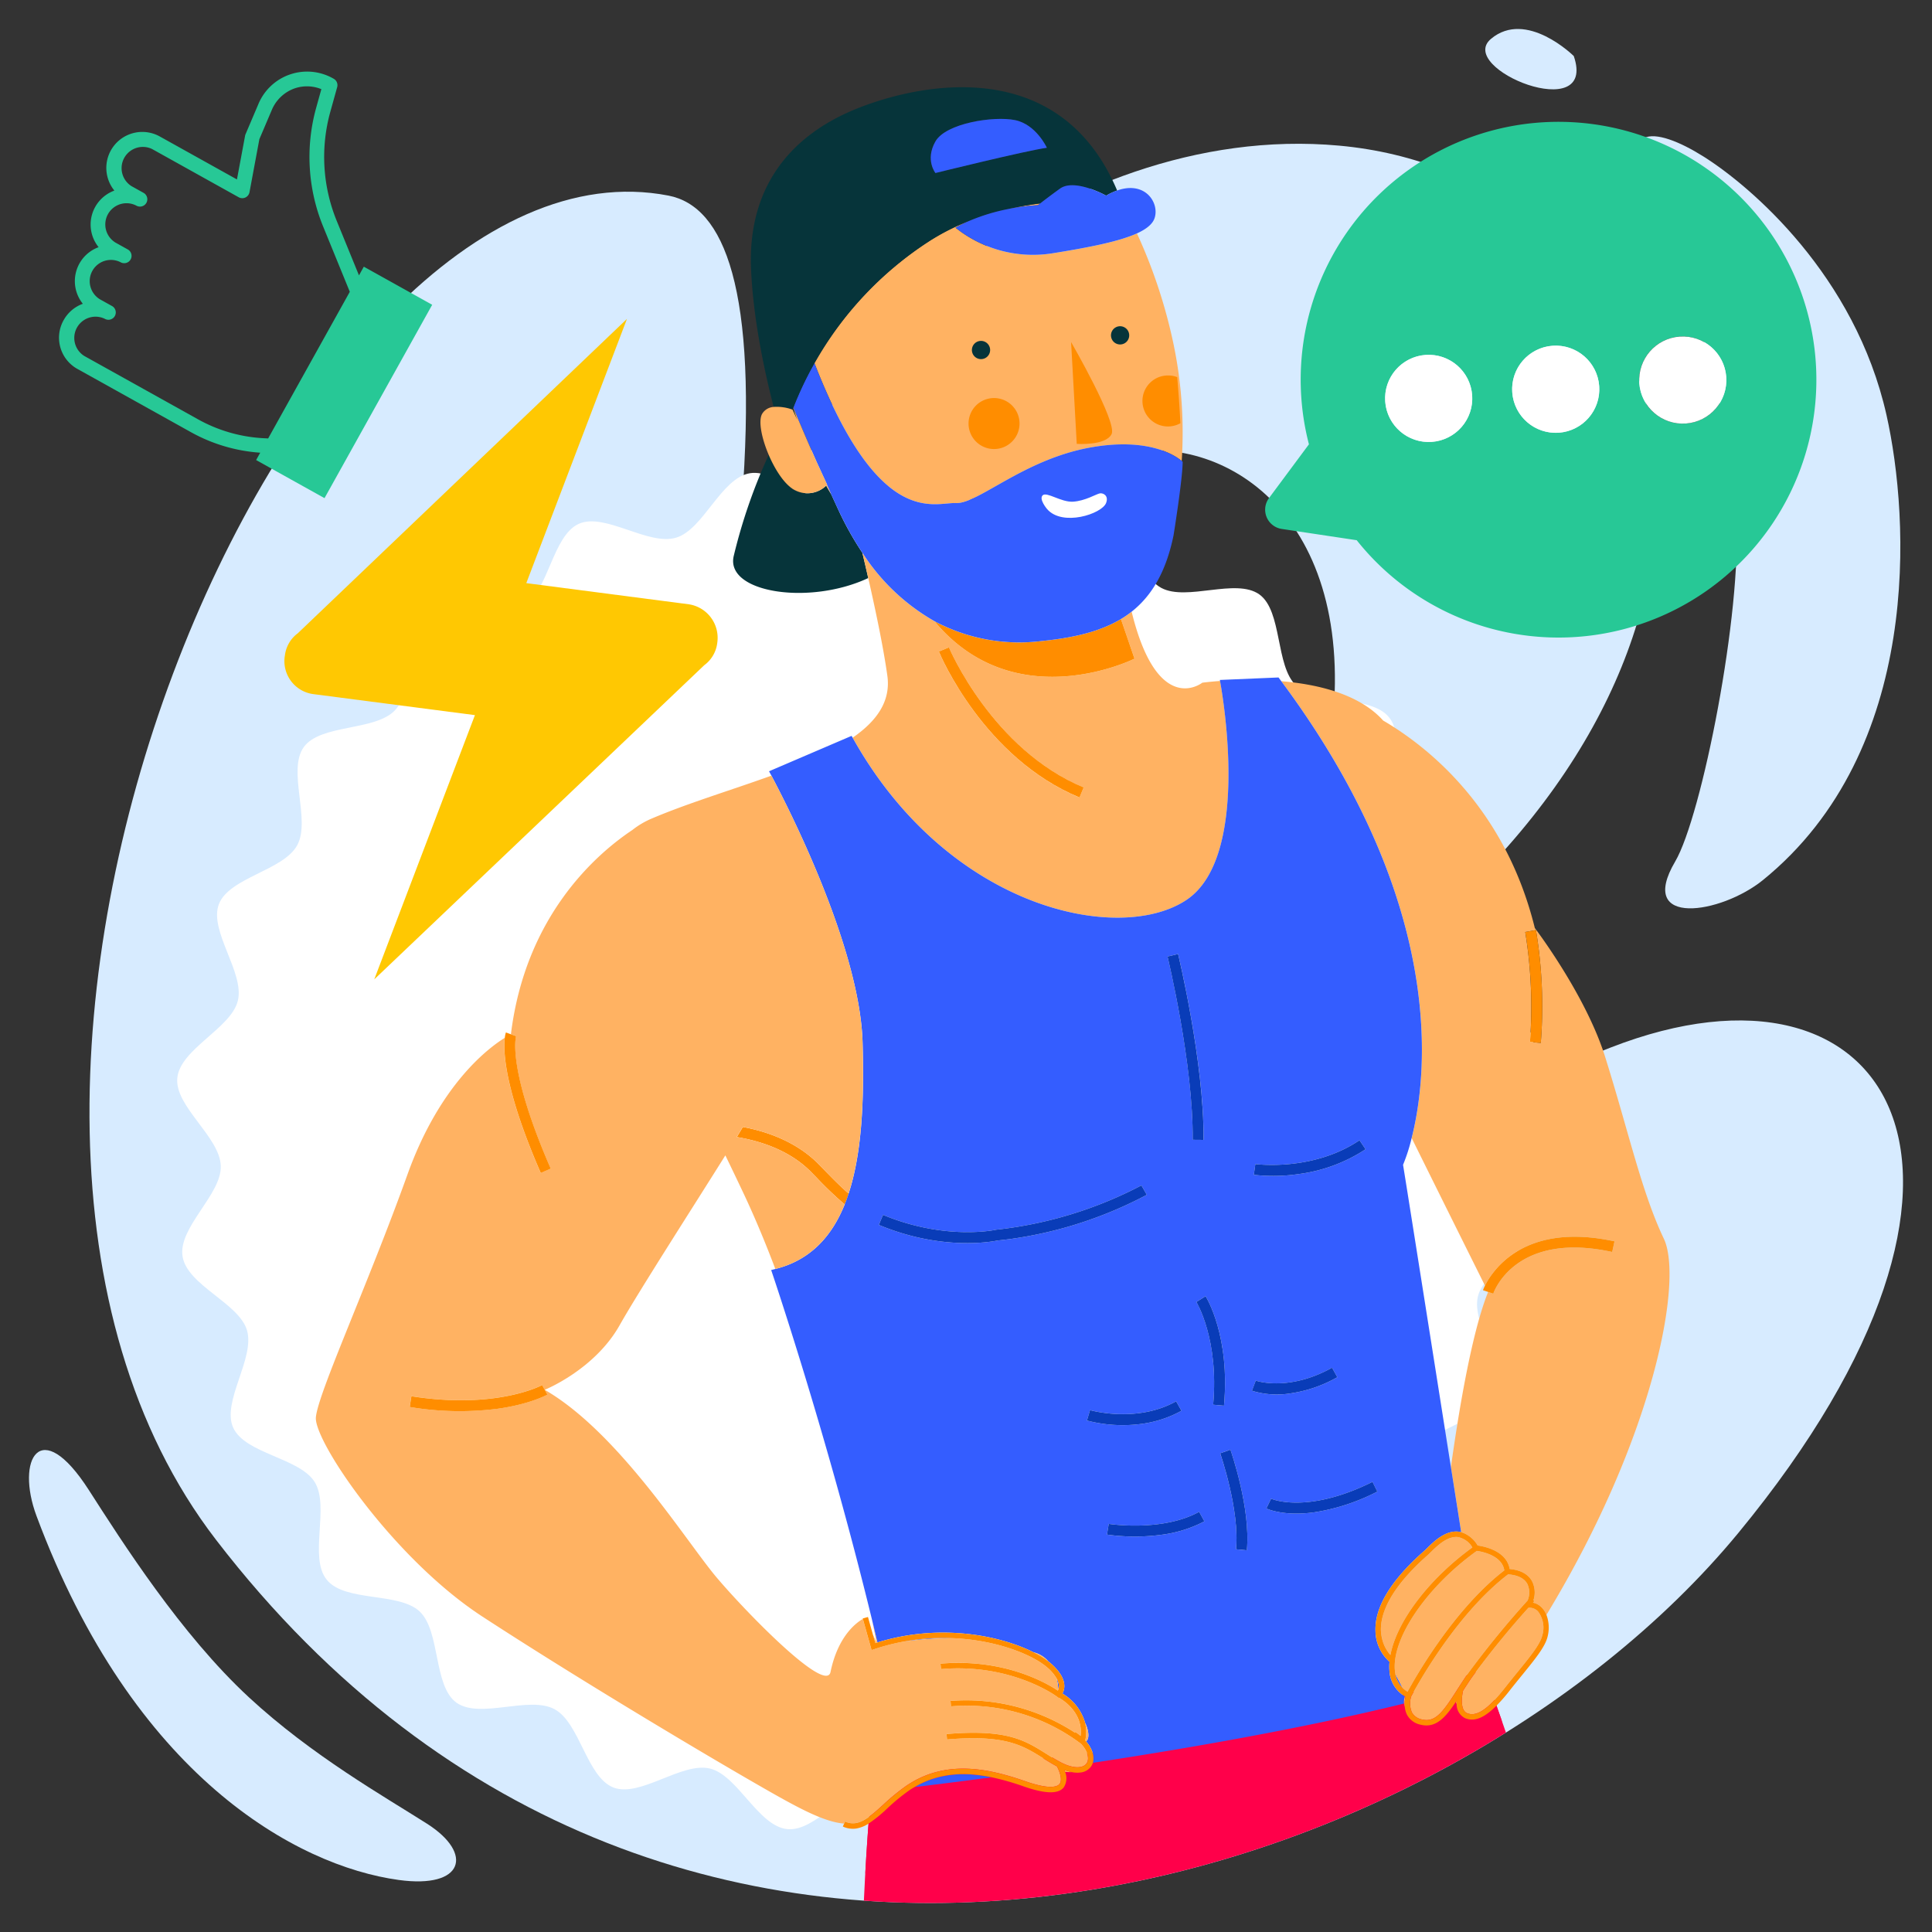 <?xml version="1.0" encoding="UTF-8"?>
<svg xmlns="http://www.w3.org/2000/svg" xmlns:xlink="http://www.w3.org/1999/xlink" id="Calque_1" data-name="Calque 1" viewBox="0 0 400 400">
  <rect x="0" y="0" width="400" height="400" fill="#333333" stroke="none"/>
  <defs>
    <style>.cls-1{fill:none;}.cls-2{fill:#d7ebff;}.cls-3{fill:#fff;}.cls-4{clip-path:url(#clip-path);}.cls-5{clip-path:url(#clip-path-2);}.cls-6{fill:#b7cbd3;}.cls-7{clip-path:url(#clip-path-3);}.cls-8{fill:#27c896;}.cls-9{fill:#ffc802;}.cls-10{fill:#ff004a;}.cls-11{fill:#06343a;}.cls-12{fill:#ffb262;}.cls-13{fill:#ff8d00;}.cls-14{fill:#345dff;}.cls-15{fill:#093cb8;}</style>
    <clipPath id="clip-path">
      <path class="cls-1" d="M245.039-123.7l-120.4-.261c-11.657-.026-21.09-8.939-21.069-19.908l.823-298.041c.021-10.97,9.487-19.842,21.144-19.817l120.4.261c11.657.025,21.09,8.939,21.069,19.908l-.823,298.041c-.02,10.97-9.487,19.842-21.144,19.817"></path>
    </clipPath>
    <clipPath id="clip-path-2">
      <path class="cls-1" d="M119.647-17.245A9.245,9.245,0,0,0,110.4-8a9.245,9.245,0,0,0,9.245,9.245h53.159A9.245,9.245,0,0,0,182.051-8a9.245,9.245,0,0,0-9.245-9.245Z"></path>
    </clipPath>
    <clipPath id="clip-path-3">
      <path class="cls-1" d="M195.919-17.245A9.245,9.245,0,0,0,186.674-8a9.245,9.245,0,0,0,9.245,9.245h53.159A9.245,9.245,0,0,0,258.323-8a9.245,9.245,0,0,0-9.245-9.245Z"></path>
    </clipPath>
  </defs>
  <title>eclaireurs-coach</title>
  <path class="cls-2" d="M138.416,40.5c11.532,2.242,18.575,19.287,15.17,63.822-2.7,35.3-4.954,100.292,32.745,125.764,52.448,35.439,93.523,7.688,147.125-13.2,58.047-22.618,88.154,25.589,26.469,100.467S140.274,443.069,44.708,318.778C-25.984,226.838,60.475,25.344,138.416,40.5"></path>
  <path class="cls-2" d="M390.575,85.91c4.811,21.409,7.532,69.411-25.571,96.294-8.663,7.035-26.24,9.856-18.177-3.834,5.485-9.311,13.915-51.7,12.634-71.42s-8.616-47.675-16.286-62.442c-10.459-20.138-.269-18.256,9.509-12.107s31.39,24.578,37.891,53.509"></path>
  <path class="cls-2" d="M325.833,11.605s-9.814-9.722-17.142-3.559,22.11,18.035,17.142,3.559"></path>
  <path class="cls-2" d="M275.408,153.765c6.5-45.763-20.9-64.173-42.723-59.965-47.574,9.172-63.736,35.131-65.942,8.942s51.965-77.954,110.522-72.589c63.156,5.786,92.414,79.95,34.828,145.178-22.755,25.774-42.863,21.909-36.686-21.567"></path>
  <path class="cls-2" d="M7.553,313.847c20.034,53.784,53.738,72.456,75.011,75.381,13.445,1.849,15.555-5.455,5.869-11.631-8.818-5.622-23.839-14.1-36.876-26.166C37.469,338.4,25.278,319.221,18.4,308.507,8.279,292.756,3.23,302.24,7.553,313.847"></path>
  <path class="cls-3" d="M317.439,215.459c.956,5.986-8.107,12.828-7.915,18.707.165,6.056,9.6,12.353,9,18.244-.592,6.005-11.155,10.274-12.536,16-1.417,5.85,6.031,14.414,3.936,19.971-2.153,5.566-13.408,6.961-16.237,12.233s2.123,15.44-1.347,20.3c-3.481,4.8-14.741,3.272-18.871,7.6-4.071,4.321-1.894,15.451-6.568,19.237-4.617,3.779-15.076-.633-20.2,2.48-5.069,3.106-5.845,14.417-11.3,16.9-5.409,2.412-14.33-4.6-20.137-2.866-5.645,1.647-9.325,12.39-15.311,13.346s-12.829-8.107-18.708-7.913c-6.055.163-12.352,9.6-18.245,9-6-.59-10.271-11.154-16-12.536-5.85-1.418-14.415,6.033-19.97,3.935-5.566-2.152-6.962-13.405-12.235-16.235s-15.438,2.12-20.3-1.349c-4.8-3.479-3.271-14.74-7.6-18.868-4.324-4.072-15.452-1.894-19.237-6.568-3.781-4.619.632-15.076-2.482-20.2-3.1-5.069-14.415-5.846-16.9-11.3-2.41-5.409,4.542-14.324,2.867-20.138-1.648-5.647-12.391-9.326-13.347-15.312s8.107-12.828,7.915-18.707c-.162-6.056-9.6-12.352-9-18.244.592-6.005,11.155-10.274,12.536-16,1.419-5.849-6.032-14.415-3.933-19.971,2.151-5.565,13.4-6.96,16.235-12.233s-2.123-15.44,1.349-20.3c3.478-4.8,14.739-3.271,18.866-7.6,4.075-4.322,1.895-15.45,6.57-19.238,4.617-3.779,15.076.634,20.2-2.48,5.069-3.1,5.845-14.417,11.3-16.9,5.411-2.413,14.335,4.6,20.139,2.866,5.647-1.647,9.325-12.39,15.313-13.346s12.829,8.107,18.706,7.914c6.057-.164,12.352-9.6,18.243-9,6.007.591,10.276,11.155,16,12.535,5.85,1.418,14.415-6.032,19.97-3.935,5.566,2.153,6.962,13.405,12.233,16.235s15.44-2.121,20.3,1.349c4.8,3.48,3.271,14.741,7.6,18.869,4.322,4.073,15.452,1.894,19.24,6.568,3.777,4.618-.634,15.078,2.48,20.2,3.1,5.069,14.417,5.845,16.9,11.3,2.41,5.41-4.6,14.332-2.867,20.138C305.74,205.794,316.483,209.473,317.439,215.459Z"></path>
  <g class="cls-4">
    <rect class="cls-3" x="101.157" y="-110.158" width="166.412" height="120.649"></rect>
    <g class="cls-5">
      <path class="cls-3" d="M119.647-17.245h53.159A9.245,9.245,0,0,1,182.051-8a9.245,9.245,0,0,1-9.245,9.245H119.647A9.245,9.245,0,0,1,110.4-8a9.245,9.245,0,0,1,9.245-9.245"></path>
    </g>
    <path class="cls-6" d="M172.806,1.246H119.647A9.257,9.257,0,0,1,110.4-8a9.256,9.256,0,0,1,9.245-9.245h53.159A9.255,9.255,0,0,1,182.051-8,9.256,9.256,0,0,1,172.806,1.246ZM119.647-16.782A8.793,8.793,0,0,0,110.864-8,8.794,8.794,0,0,0,119.647.783h53.159A8.793,8.793,0,0,0,181.589-8a8.792,8.792,0,0,0-8.783-8.782Z"></path>
    <g class="cls-7">
      <path class="cls-3" d="M195.919-17.245h53.159A9.245,9.245,0,0,1,258.323-8a9.245,9.245,0,0,1-9.245,9.245H195.919A9.245,9.245,0,0,1,186.674-8a9.245,9.245,0,0,1,9.245-9.245"></path>
    </g>
  </g>
  <path class="cls-8" d="M75.323,55.213l-1,1.8-4.631-11.34a34.991,34.991,0,0,1-1.31-22.5l1.428-5.133a1.518,1.518,0,0,0-.724-1.734,10.936,10.936,0,0,0-15.64,5.358l-2.6,6.107a1.546,1.546,0,0,0-.1.316l-1.688,9.064-16.071-8.95A7.449,7.449,0,0,0,23.68,39.459a7.482,7.482,0,0,0-3.265,11.717,7.483,7.483,0,0,0-3.266,11.718,7.464,7.464,0,0,0-3.974,3.393,7.388,7.388,0,0,0,2.784,10.057L39.577,89.5a34.29,34.29,0,0,0,14.3,4.227l-.848,1.523,14.158,7.885L89.481,63.1ZM54.6,90.729a31.218,31.218,0,0,1-13.546-3.884L17.436,73.691a4.4,4.4,0,0,1,4.276-7.677,1.519,1.519,0,1,0,1.478-2.655L20.7,61.973A4.395,4.395,0,0,1,24.978,54.3a1.519,1.519,0,0,0,1.478-2.655l-2.489-1.386a4.395,4.395,0,0,1,4.276-7.677,1.519,1.519,0,1,0,1.478-2.655l-2.489-1.386a4.4,4.4,0,0,1,4.276-7.677l17.916,9.978a1.518,1.518,0,0,0,2.232-1.049L53.7,28.814l2.535-5.955a8.034,8.034,0,0,1,4.786-4.567,7.9,7.9,0,0,1,5.513.166l-1.086,3.905a38.04,38.04,0,0,0,1.425,24.462l5.55,13.59L55.517,90.775Z"></path>
  <path class="cls-8" d="M352.213,34.142l0,0A53.378,53.378,0,0,0,271,91.989l-8.268,11.134a4.03,4.03,0,0,0,2.648,6.39l15.513,2.332a53.385,53.385,0,1,0,71.317-77.7ZM296.444,91.485a9.022,9.022,0,1,1,8.349-9.648A9.022,9.022,0,0,1,296.444,91.485Zm26.3-1.9a9.022,9.022,0,1,1,8.349-9.648A9.022,9.022,0,0,1,322.747,89.587Zm26.3-1.9a9.022,9.022,0,1,1,8.349-9.648A9.022,9.022,0,0,1,349.05,87.689Z"></path>
  <circle class="cls-3" cx="348.401" cy="78.69" r="9.022" transform="translate(-4.76 25.281) rotate(-4.128)"></circle>
  <circle class="cls-3" cx="322.098" cy="80.588" r="9.022" transform="translate(-4.965 23.393) rotate(-4.128)"></circle>
  <circle class="cls-3" cx="295.794" cy="82.486" r="9.022" transform="translate(-5.17 21.505) rotate(-4.128)"></circle>
  <path class="cls-9" d="M58.98,135.757a6.7,6.7,0,0,1,2.685-4.653l68.144-65.081-20.843,54.709,33.715,4.39a7.023,7.023,0,0,1,5.826,7.936,6.7,6.7,0,0,1-2.685,4.653L77.485,202.767,98.328,148.06,64.8,143.7a6.89,6.89,0,0,1-5.849-7.806q.01-.065.022-.13"></path>
  <path class="cls-10" d="M178.858,393.511c47.79,3.41,95.432-11.361,132.93-34.8-2.832-8.172-4.6-13.169-4.6-13.169C262.244,362.388,180.7,367.28,180.7,367.28,180.375,370.65,179.451,380.432,178.858,393.511Z"></path>
  <path class="cls-1" d="M307.034,267.124a9.225,9.225,0,0,1,.416-.945c-1.98-3.971-8.273-16.6-15.176-30.555a37.425,37.425,0,0,1-1.782,5.543c.065.232,5.284,33.269,9.906,62.556,1.754-12.553,4.423-28.135,7.7-36.24Z"></path>
  <path class="cls-1" d="M159.659,262.946c.3-.063.584-.143.874-.216-2.05-5.418-4.22-10.629-6.51-15.5q-1.937-4.117-3.835-8.013c-6.385,10.206-18.01,28.278-21.894,35.171-5.2,9.231-15.5,13.361-15.507,13.363h0c15.363,8.867,29.361,31.506,35.628,38.9s22.6,24.088,23.542,19.524c1.532-7.413,5.315-10.194,6.69-10.98l-.03-.108,1.083-.3,1,3.562.795,1.762h0q-.465-2.344-.98-4.853C171,296.2,159.659,262.946,159.659,262.946Z"></path>
  <path class="cls-1" d="M164.374,84.88c-.047-.145-.094-.292-.141-.439-.047.12-.1.246-.142.364Z"></path>
  <path class="cls-11" d="M173.46,105.317c-.477-1.033-.931-2.025-1.378-3q-.523-.874-1.028-1.772a5.565,5.565,0,0,1-7.068.58c-1.814-1.246-3.585-4.036-4.828-6.95a113.373,113.373,0,0,0-7.247,20.929c-1.8,7.6,15.624,10.312,27.849,4.576-.4-1.759-.808-3.51-1.215-5.229A66.347,66.347,0,0,1,173.46,105.317Z"></path>
  <path class="cls-12" d="M245.688,186.3c13.34-8.962,7.433-42.513,6.913-45.313-2.278.165-3.68.36-3.68.36s-9.234,7.32-14.627-14.7a21.223,21.223,0,0,1-2.217,1.525l2.808,8.2s-24.67,12.355-41.408-7.749a43.086,43.086,0,0,1-14.931-14.175c.407,1.719.815,3.47,1.215,5.229,1.658,7.29,3.181,14.681,3.954,20.217.741,5.3-2.2,9.4-7.182,12.837C196.412,188.324,231.813,195.621,245.688,186.3Zm-49.234-52.266c.088.211,9.027,21.17,27.9,29l-.861,2.078c-19.752-8.187-28.746-29.312-29.12-30.208Z"></path>
  <path class="cls-12" d="M181.495,340.1l.174-.052q-.571-2.413-1.153-4.8Q181.03,337.757,181.495,340.1Z"></path>
  <path class="cls-12" d="M292.274,235.624c6.9,13.956,13.2,26.585,15.176,30.555,1.587-3.2,8.161-13.229,26.816-9.171l-.478,2.2c-19.92-4.336-24.439,8.105-24.621,8.637l-1.066-.36c-3.279,8.1-5.947,23.687-7.7,36.24l2.13,13.5a6.044,6.044,0,0,1,3.4,2.764c1.229.164,5.994,1.045,6.631,4.861,2.832.258,4.09,1.516,4.65,2.557a5.186,5.186,0,0,1,.268,3.927l.185.168-.283.315a3.555,3.555,0,0,1,1.987,1.2,4.845,4.845,0,0,1,.8,1.335c22.431-36.959,28.351-69.419,24.308-77.9-4.6-9.65-7.266-22.072-12.15-37.641-4.043-12.888-14.56-26.675-14.56-26.675-6.151-24.987-22.3-37.629-31.4-42.955-4.871-5.438-13.4-7.5-21.09-8.147C299.594,187.151,295.6,222.505,292.274,235.624ZM318,192.565a96.445,96.445,0,0,1,1,23.366l-2.24-.213a96.088,96.088,0,0,0-.978-22.753Z"></path>
  <path class="cls-12" d="M215.369,42.114c-2.125.267-4.355.645-6.636,1.166a42.171,42.171,0,0,1,6.178-.8S215.075,42.346,215.369,42.114Z"></path>
  <path class="cls-12" d="M197.836,47.143a30.128,30.128,0,0,1,2.926-1.441,46.406,46.406,0,0,0-8.491,4.308,72.369,72.369,0,0,0-23.644,25.184c13.354,34.431,24.782,28.763,29.278,28.966,4.575.207,13.987-9.009,27.814-11.5,12.361-2.232,17.9,1.89,18.941,2.792a89.616,89.616,0,0,0-1.991-25.581,107.974,107.974,0,0,0-7.275-21.544c-3.595,1.637-9.593,2.855-17.419,4.112A25.679,25.679,0,0,1,197.836,47.143Z"></path>
  <path class="cls-13" d="M170.612,242.181l-1.1-1.13c-4.665-4.75-10.877-6.824-15.714-7.724-.32.552-.745,1.259-1.251,2.087,4.616.761,10.86,2.634,15.359,7.214l1.1,1.123a76.4,76.4,0,0,0,5.885,5.62c.294-.729.561-1.486.814-2.257C173.906,245.56,172.269,243.882,170.612,242.181Z"></path>
  <path class="cls-13" d="M193.477,128.622c16.738,20.1,41.408,7.749,41.408,7.749l-2.808-8.2c-4.466,2.685-10.043,3.917-16.539,4.567A37.273,37.273,0,0,1,193.477,128.622Z"></path>
  <path class="cls-10" d="M305.281,355.991a3.672,3.672,0,0,1-2-.274,3.2,3.2,0,0,1-1.709-2.893c-.072-.16-.132-.306-.182-.436-1.711,2.57-3.319,4.511-5.475,4.813a4.7,4.7,0,0,1-1.8-.115,4.125,4.125,0,0,1-2.777-1.989,4.385,4.385,0,0,1-.49-1.691,3.373,3.373,0,0,1-.149-.713c-20.691,5.111-44.793,9.292-64.447,12.279a2.733,2.733,0,0,1-.269.622,3.045,3.045,0,0,1-2.276,1.381,5.555,5.555,0,0,1-1.818-.082,8.751,8.751,0,0,1-1.373-.053,3.472,3.472,0,0,1-.29,3.232c-1.141,1.4-3.85,1.33-8.272-.208a53.3,53.3,0,0,0-6.647-1.9c-7.806,1.047-13.505,1.733-15.95,2.02-.338.2-.676.394-1.01.619a42.1,42.1,0,0,0-4.7,3.852,28.3,28.3,0,0,1-3.826,3.1c-.217,2.881-.444,6.218-.653,9.925C178.8,393.947,203.952,383.429,239,372c46-15,74-10,71.821-16.071-.357-.994-.686-1.918-.994-2.786C308.113,354.863,306.633,355.8,305.281,355.991Z"></path>
  <path class="cls-14" d="M225.718,92.655c-13.827,2.5-23.238,11.712-27.814,11.5-4.5-.2-15.924,5.465-29.278-28.966a71.205,71.205,0,0,0-4.374,9.2c1.217,2.947,2.813,6.7,4.851,11.3l2.148,4.663-.039.039c.286.632.571,1.261.87,1.917.446.978.9,1.97,1.378,3a66.347,66.347,0,0,0,5.086,9.13,43.086,43.086,0,0,0,14.931,14.175,37.273,37.273,0,0,0,22.061,4.118c6.5-.65,12.073-1.882,16.539-4.567a21.223,21.223,0,0,0,2.217-1.525c4.157-3.28,7.121-8.234,8.676-15.8,0,0,1.864-11.549,1.886-15.222,0,0-.074-.072-.2-.179C243.62,94.545,238.079,90.423,225.718,92.655Z"></path>
  <path class="cls-11" d="M164.085,84.8l.955,2.074q-.337-.979-.667-2l-.283-.076c.045-.117.1-.244.142-.364l.019-.048a71.205,71.205,0,0,1,4.374-9.2A72.369,72.369,0,0,1,192.271,50.01a46.406,46.406,0,0,1,8.491-4.308,40.454,40.454,0,0,1,7.971-2.421c2.281-.521,4.512-.9,6.636-1.166.648-.509,1.992-1.546,4.081-3.057,3.037-2.2,9.567,1.45,9.567,1.45a13.272,13.272,0,0,1,2.275-1.067C219.824,12.334,192.642,16.7,178.386,22.1c-14.676,5.562-23.6,16.591-22.89,33.551.438,10.544,2.888,21.676,4.679,28.592A9.525,9.525,0,0,1,164.085,84.8Zm29.588-48.982s-2.174-2.707-.012-6.52,12.1-5.325,16.487-4.433,6.592,5.725,6.592,5.725C212.337,31.207,193.674,35.821,193.674,35.821Z"></path>
  <path class="cls-14" d="M210.148,24.867c-4.39-.892-14.326.619-16.487,4.433s.012,6.52.012,6.52,18.663-4.614,23.067-5.229C216.741,30.592,214.538,25.758,210.148,24.867Z"></path>
  <path class="cls-14" d="M197.952,339.2a45.473,45.473,0,0,0-11.269.75A67.6,67.6,0,0,1,197.952,339.2Z"></path>
  <path class="cls-14" d="M219.231,349.035a3.341,3.341,0,0,0-.457-1.5,13.352,13.352,0,0,1,.34,2.214A2.014,2.014,0,0,0,219.231,349.035Z"></path>
  <path class="cls-14" d="M286.016,338.648a7.971,7.971,0,0,0,.182.855,3.843,3.843,0,0,1-.088-.528C286.074,338.861,286.048,338.758,286.016,338.648Z"></path>
  <path class="cls-14" d="M175.7,247.114c-.253.771-.52,1.528-.814,2.257-2.7,6.692-7.163,11.553-14.352,13.358-.291.073-.575.154-.874.216,0,0,11.341,33.257,20.856,72.306q.582,2.387,1.153,4.8c13.139-4.064,25.577-1.336,32.262,2.013.173.055.344.106.518.163a5.726,5.726,0,0,1,2.589,1.737c.2.153.387.305.557.455,1.818,1.606,2.746,3.165,2.761,4.634a3.138,3.138,0,0,1-.4,1.575,10.425,10.425,0,0,1,4.71,6.075c.9,1.919.815,3.417.19,3.817,1.368,1.6,1.761,3.228,1.393,4.451,19.654-2.987,43.756-7.169,64.447-12.279a3.473,3.473,0,0,1,.171-1.475,6.569,6.569,0,0,1-3.206-5.375,11.036,11.036,0,0,1,.022-1.785,8.715,8.715,0,0,1-2.908-6.359c-.175-4.971,3.226-10.56,10.112-16.611.148-.13.337-.318.561-.54,1.319-1.309,3.775-3.743,6.512-3.43a4.147,4.147,0,0,1,.562.105l-2.13-13.5c-4.622-29.288-9.842-62.324-9.906-62.556a37.425,37.425,0,0,0,1.782-5.543c3.328-13.118,7.32-48.473-27-94.6-.189-.254-.37-.506-.562-.761l-12.153.515s.016.086.039.208c.519,2.8,6.427,36.351-6.913,45.313-13.874,9.321-49.275,2.024-69.154-33.569-.071-.127-.146-.246-.217-.373l-17.088,7.327s.177.322.493.913c2.956,5.539,18.316,35.237,18.879,55.245C178.922,227.265,178.547,238.449,175.7,247.114Zm49.336,46.994.643-2.157c.1.027,9.625,2.767,17.828-1.826l1.1,1.963a23.382,23.382,0,0,1-8.221,2.707A29.181,29.181,0,0,1,225.035,294.108Zm23.236,18.9,1.081,1.974a26.114,26.114,0,0,1-8.907,2.781,41.386,41.386,0,0,1-11.257-.039l.363-2.221C229.661,315.519,240.571,317.228,248.272,313.007Zm33.2-76.93,1.257,1.866a32.966,32.966,0,0,1-13.885,5.137,35.906,35.906,0,0,1-9.254.156l.318-2.228C260.025,241.024,271.792,242.6,281.471,236.077ZM259.6,286.893l.394-1.054c.068.024,6.7,2.378,15.8-2.669l1.091,1.968a27.587,27.587,0,0,1-9.582,3.327,17.535,17.535,0,0,1-8.1-.519l.8-2.1ZM272.157,313.1c-6.367.889-9.759-.686-9.972-.79l.491-1.012.485-1.016c.071.034,7.362,3.3,21-3.477l1,2.016A42.688,42.688,0,0,1,272.157,313.1Zm-17.415-12.955c.173.492,4.236,12.164,3.4,20.829l-2.24-.215c.785-8.168-3.247-19.751-3.288-19.867Zm-1.329-9.111-2.24-.2c1.22-13.547-3.429-21.194-3.476-21.269l1.906-1.2C249.811,268.7,254.708,276.672,253.413,291.033Zm-9.5-93.523c.054.223,5.413,22.456,5.274,38.49l-2.25-.02c.136-15.757-5.156-37.718-5.21-37.938Zm-37.762,57.106.068-.015.071-.007a84.354,84.354,0,0,0,30.028-9.171l1.116,1.954a85.176,85.176,0,0,1-27.863,9.092c-.986.138-1.983.258-3,.357-1.057.226-11.51,2.238-24.62-3.226l.866-2.077C195.661,256.877,206.045,254.643,206.148,254.617Z"></path>
  <path class="cls-14" d="M288.9,346.576a5.359,5.359,0,0,0,1.54,2.928C290.026,348.761,289.466,347.727,288.9,346.576Z"></path>
  <path class="cls-14" d="M189.359,369.987c2.445-.287,8.144-.973,15.95-2.02C200.069,366.878,194.556,366.92,189.359,369.987Z"></path>
  <path class="cls-12" d="M163.987,101.122a5.565,5.565,0,0,0,7.068-.58q.5.9,1.028,1.772c-.3-.656-.584-1.286-.87-1.917l.039-.039L169.1,95.7c-2.038-4.6-3.633-8.356-4.851-11.3l-.019.048c.047.147.094.294.141.439q.329,1.017.667,2l-.955-2.074a9.525,9.525,0,0,0-3.91-.561,2.977,2.977,0,0,0-2.386,1.44c-.823,1.47-.092,5.066,1.37,8.49C160.4,97.086,162.174,99.876,163.987,101.122Z"></path>
  <path class="cls-12" d="M181.213,340.19c.093-.03.185-.055.278-.084l-.795-1.762Z"></path>
  <path class="cls-12" d="M182.887,373.624a43.1,43.1,0,0,1,4.834-3.951c8.143-5.481,17.008-3.517,24.605-.874,5.069,1.766,6.583,1.107,7.031.559.734-.9-.108-2.873-.538-3.649-1.066-.578-2.019-1.17-2.936-1.743-4.174-2.611-7.779-4.866-19.819-3.838l-.1-1.12c12.415-1.061,16.167,1.286,20.512,4,.946.592,1.923,1.2,3.022,1.791,2.948,1.581,4.895,1.247,5.519.21.536-.891.223-2.406-1.162-3.928l-.136-.117a39.3,39.3,0,0,0-26.837-7.688l-.088-1.122a41.2,41.2,0,0,1,25.742,6.563l.094-.141a12.315,12.315,0,0,1,1.083.816c.537-4.636-3.311-7.228-4.493-7.907l-.049.045-.374-.282c-.092-.069-9.408-6.938-23.987-5.692l-.1-1.121c13.34-1.14,22.2,4.17,24.3,5.586a2.268,2.268,0,0,0,.1-.274,13.352,13.352,0,0,0-.34-2.214,8.747,8.747,0,0,0-1.924-2.274c-2.866-2.53-9.978-5.548-18.9-6.063a67.6,67.6,0,0,0-11.269.75,44.427,44.427,0,0,0-5.675,1.49l-.561.188-1.8-6.437c-1.375.786-5.158,3.567-6.69,10.98-.943,4.564-17.274-12.132-23.542-19.524s-20.265-30.03-35.628-38.9l.547.982c-.238.132-3.7,2.011-10.3,2.932a62.106,62.106,0,0,1-18.211-.366l.348-2.223c17.685,2.771,26.974-2.257,27.064-2.309l.548.984c.005,0,10.307-4.132,15.507-13.363,3.883-6.893,15.509-24.964,21.894-35.171q1.893,3.9,3.835,8.013c2.29,4.869,4.461,10.08,6.51,15.5,7.189-1.806,11.655-6.666,14.352-13.358a76.4,76.4,0,0,1-5.885-5.62l-1.1-1.123c-4.5-4.58-10.742-6.453-15.359-7.214.506-.828.93-1.535,1.251-2.087,4.837.9,11.048,2.974,15.714,7.724l1.1,1.13c1.656,1.7,3.294,3.378,5.087,4.933,2.848-8.665,3.223-19.849,2.9-31.272-.563-20.008-15.924-49.706-18.879-55.245-8.231,2.976-17.233,5.679-24.692,8.848a17.379,17.379,0,0,0-4.085,2.4c-7.3,4.866-22.12,17.606-25.147,42.3l1.06.387c-.021.062-1.958,6.483,7.166,27.421l-2.062.9c-7.6-17.45-7.766-25.3-7.445-27.97-3.512,2.187-13.479,9.744-20.129,28.267-8.188,22.811-18.576,45.388-18.971,50.318s15.994,29.184,34.468,41.228,43.59,27.1,56.909,34.764c8.212,4.726,13.638,7.725,17.963,8.106l.192-.434C177.68,378.34,179.864,376.365,182.887,373.624Z"></path>
  <path class="cls-12" d="M220.518,366.839a8.751,8.751,0,0,0,1.373.053,8.754,8.754,0,0,1-1.5-.438Q220.458,366.64,220.518,366.839Z"></path>
  <path class="cls-12" d="M214.449,342.228c-.174-.057-.345-.108-.518-.163a19.26,19.26,0,0,1,3.107,1.9A5.726,5.726,0,0,0,214.449,342.228Z"></path>
  <path class="cls-12" d="M224.67,356.7a8.31,8.31,0,0,1,.025,3.63c.056.062.112.124.166.187C225.485,360.121,225.573,358.623,224.67,356.7Z"></path>
  <path class="cls-15" d="M251.172,290.831l2.24.2c1.3-14.361-3.6-22.334-3.81-22.667l-1.906,1.2C247.743,269.638,252.393,277.284,251.172,290.831Z"></path>
  <path class="cls-15" d="M255.907,320.758l2.24.215c.832-8.666-3.232-20.337-3.4-20.829l-2.123.747C252.659,301.007,256.692,312.591,255.907,320.758Z"></path>
  <path class="cls-15" d="M236.385,294.795a23.382,23.382,0,0,0,8.221-2.707l-1.1-1.963c-8.2,4.593-17.732,1.853-17.828,1.826l-.643,2.157A29.181,29.181,0,0,0,236.385,294.795Z"></path>
  <path class="cls-15" d="M267.3,288.464a27.587,27.587,0,0,0,9.582-3.327l-1.091-1.968c-9.094,5.047-15.728,2.693-15.8,2.669l-.394,1.054.4-1.052-.8,2.1A17.535,17.535,0,0,0,267.3,288.464Z"></path>
  <path class="cls-15" d="M229.552,315.5l-.363,2.221a41.386,41.386,0,0,0,11.257.039,26.114,26.114,0,0,0,8.907-2.781l-1.081-1.974C240.571,317.228,229.661,315.519,229.552,315.5Z"></path>
  <path class="cls-15" d="M263.161,310.281l-.485,1.016-.491,1.012c.213.1,3.605,1.68,9.972.79a42.688,42.688,0,0,0,13.008-4.28l-1-2.016C270.522,313.581,263.232,310.315,263.161,310.281Z"></path>
  <path class="cls-15" d="M181.951,253.6c13.11,5.464,23.563,3.453,24.62,3.226,1.015-.1,2.012-.219,3-.357a85.176,85.176,0,0,0,27.863-9.092l-1.116-1.954a84.354,84.354,0,0,1-30.028,9.171l-.071.007-.068.015c-.1.027-10.486,2.26-23.331-3.092Z"></path>
  <path class="cls-15" d="M259.589,243.236a35.906,35.906,0,0,0,9.254-.156,32.966,32.966,0,0,0,13.885-5.137l-1.257-1.866c-9.679,6.523-21.446,4.947-21.565,4.931Z"></path>
  <path class="cls-13" d="M223.5,165.108l.861-2.078c-18.877-7.825-27.816-28.785-27.9-29l-2.077.866C194.75,135.8,203.744,156.921,223.5,165.108Z"></path>
  <path class="cls-13" d="M188.349,370.606c.335-.225.673-.42,1.01-.619,5.2-3.067,10.71-3.109,15.95-2.02a53.3,53.3,0,0,1,6.647,1.9c4.422,1.538,7.131,1.609,8.272.208a3.472,3.472,0,0,0,.29-3.232q-.061-.2-.128-.385a8.754,8.754,0,0,0,1.5.438,5.555,5.555,0,0,0,1.818.082,3.045,3.045,0,0,0,2.276-1.381,2.733,2.733,0,0,0,.269-.622c.368-1.222-.025-2.855-1.393-4.451-.053-.062-.109-.124-.166-.187a8.31,8.31,0,0,0-.025-3.63,10.425,10.425,0,0,0-4.71-6.075,3.138,3.138,0,0,0,.4-1.575c-.014-1.469-.943-3.028-2.761-4.634-.17-.15-.359-.3-.557-.455a19.26,19.26,0,0,0-3.107-1.9c-6.685-3.349-19.123-6.076-32.262-2.013l-.174.052h0c-.093.029-.185.054-.278.084l-.516-1.846-1-3.562-1.083.3.03.108,1.8,6.437.561-.188a44.427,44.427,0,0,1,5.675-1.49,45.473,45.473,0,0,1,11.269-.75c8.92.515,16.032,3.533,18.9,6.063a8.747,8.747,0,0,1,1.924,2.274,3.341,3.341,0,0,1,.457,1.5,2.014,2.014,0,0,1-.117.718,2.268,2.268,0,0,1-.1.274c-2.1-1.416-10.955-6.726-24.3-5.586l.1,1.121c14.579-1.246,23.9,5.622,23.987,5.692l.374.282.049-.045c1.182.678,5.031,3.271,4.493,7.907a12.315,12.315,0,0,0-1.083-.816l-.094.141A41.2,41.2,0,0,0,196.8,352.16l.088,1.122a39.3,39.3,0,0,1,26.837,7.688l.136.117c1.386,1.521,1.7,3.036,1.162,3.928-.624,1.037-2.571,1.371-5.519-.21-1.1-.588-2.076-1.2-3.022-1.791-4.345-2.718-8.1-5.065-20.512-4l.1,1.12c12.04-1.029,15.644,1.227,19.819,3.838.916.573,1.87,1.164,2.936,1.743.429.776,1.272,2.752.538,3.649-.448.549-1.961,1.207-7.031-.559-7.6-2.643-16.463-4.607-24.605.874a43.1,43.1,0,0,0-4.834,3.951c-3.023,2.741-5.207,4.716-7.94,3.505l-.192.434-.263.595a4.928,4.928,0,0,0,2.741.419,6.72,6.72,0,0,0,2.584-1.021,28.3,28.3,0,0,0,3.826-3.1A42.1,42.1,0,0,1,188.349,370.606Z"></path>
  <path class="cls-12" d="M304.733,347.274c-.661.96-1.257,1.885-1.824,2.771-.29,1.278-.595,4.031.82,4.638,1.964.841,4.335-.759,7.928-5.347.9-1.144,1.773-2.221,2.6-3.236,2.574-3.162,4.606-5.659,5.038-7.445a5.559,5.559,0,0,0-.776-4.909,2.323,2.323,0,0,0-2.022-.871l-.066.006A183.877,183.877,0,0,0,304.733,347.274Z"></path>
  <path class="cls-12" d="M292.33,354.561a3.045,3.045,0,0,0,2.058,1.433c2.8.7,4.41-1.606,7.264-6.077l.208-.323.018-.07.023.006c.591-.923,1.214-1.89,1.905-2.894a193.828,193.828,0,0,1,12.466-15.271,4.213,4.213,0,0,0-.054-3.428c-.626-1.167-2.008-1.846-3.989-1.982-11.19,8.543-19.6,24.4-20.058,25.269A4.775,4.775,0,0,0,292.33,354.561Z"></path>
  <path class="cls-12" d="M301.548,352.155l-.153.233c.05.13.11.276.182.436C301.556,352.6,301.548,352.376,301.548,352.155Z"></path>
  <path class="cls-12" d="M304.836,320.383a4.458,4.458,0,0,0-3-2.148c-2.2-.256-4.407,1.935-5.591,3.11-.245.243-.45.446-.611.587-6.526,5.735-9.891,11.173-9.73,15.726a8.167,8.167,0,0,0,.111.989c.032.11.058.213.094.327a3.843,3.843,0,0,0,.088.528,7.722,7.722,0,0,0,1.676,3.157C289.157,335.766,295.746,326.972,304.836,320.383Z"></path>
  <path class="cls-12" d="M291.418,350.248c1.547-2.854,9.579-17.081,20.032-25.113-.462-3.133-4.721-3.9-5.693-4.035-10.24,7.336-17.526,17.9-16.97,24.649a7.549,7.549,0,0,0,.117.827c.561,1.151,1.122,2.185,1.54,2.928A5.444,5.444,0,0,0,291.418,350.248Z"></path>
  <path class="cls-12" d="M290.7,352.692a3.373,3.373,0,0,0,.149.713,6.8,6.8,0,0,1,.142-2.12c-.04-.023-.081-.044-.12-.068A3.473,3.473,0,0,0,290.7,352.692Z"></path>
  <path class="cls-13" d="M319.369,333.011a3.555,3.555,0,0,0-1.987-1.2l.283-.315-.185-.168a5.186,5.186,0,0,0-.268-3.927c-.559-1.041-1.818-2.3-4.65-2.557-.637-3.815-5.4-4.7-6.631-4.861a6.044,6.044,0,0,0-3.4-2.764,4.147,4.147,0,0,0-.562-.105c-2.737-.313-5.193,2.121-6.512,3.43-.224.223-.413.41-.561.54-6.886,6.051-10.288,11.64-10.112,16.611a8.715,8.715,0,0,0,2.908,6.359,11.036,11.036,0,0,0-.022,1.785,6.569,6.569,0,0,0,3.206,5.375c.039.023.08.045.12.068a6.8,6.8,0,0,0-.142,2.12,4.385,4.385,0,0,0,.49,1.691,4.125,4.125,0,0,0,2.777,1.989,4.7,4.7,0,0,0,1.8.115c2.156-.3,3.764-2.242,5.475-4.813l.153-.233c0,.221.009.445.029.669a3.2,3.2,0,0,0,1.709,2.893,3.672,3.672,0,0,0,2,.274c1.352-.19,2.832-1.127,4.546-2.847a34.781,34.781,0,0,0,2.715-3.113c.892-1.137,1.765-2.211,2.586-3.22,2.664-3.272,4.767-5.857,5.259-7.89a7.5,7.5,0,0,0-.218-4.574A4.845,4.845,0,0,0,319.369,333.011Zm-2.873-.135a2.323,2.323,0,0,1,2.022.871,5.559,5.559,0,0,1,.776,4.909c-.433,1.786-2.465,4.283-5.038,7.445-.826,1.015-1.7,2.093-2.6,3.236-3.593,4.588-5.964,6.187-7.928,5.347-1.415-.606-1.111-3.36-.82-4.638.567-.887,1.163-1.811,1.824-2.771a183.877,183.877,0,0,1,11.7-14.392Zm-28.622,9.784A7.722,7.722,0,0,1,286.2,339.5a7.971,7.971,0,0,1-.182-.855,8.167,8.167,0,0,1-.111-.989c-.161-4.553,3.2-9.991,9.73-15.726.161-.141.367-.345.611-.587,1.184-1.175,3.388-3.367,5.591-3.11a4.458,4.458,0,0,1,3,2.148C295.746,326.972,289.157,335.766,287.874,342.66Zm1.031,3.916a7.549,7.549,0,0,1-.117-.827c-.556-6.745,6.73-17.312,16.97-24.649.972.133,5.231.9,5.693,4.035-10.453,8.032-18.485,22.259-20.032,25.113a5.444,5.444,0,0,1-.974-.744A5.359,5.359,0,0,1,288.9,346.576Zm3.268,4.648c.453-.866,8.868-16.726,20.058-25.269,1.982.136,3.363.815,3.989,1.982a4.213,4.213,0,0,1,.054,3.428,193.828,193.828,0,0,0-12.466,15.271c-.692,1-1.315,1.971-1.905,2.894l-.023-.006-.018.07-.208.323c-2.854,4.471-4.467,6.776-7.264,6.077a3.045,3.045,0,0,1-2.058-1.433A4.775,4.775,0,0,1,292.172,351.224Z"></path>
  <path class="cls-15" d="M249.183,236c.139-16.034-5.219-38.267-5.274-38.49l-2.187.532c.054.22,5.346,22.181,5.21,37.938Z"></path>
  <path class="cls-13" d="M111.961,242.85l2.062-.9c-9.123-20.938-7.187-27.359-7.166-27.421l-1.06-.387-1.054-.385a5.244,5.244,0,0,0-.228,1.122C104.194,217.552,104.357,225.4,111.961,242.85Z"></path>
  <path class="cls-13" d="M112.239,286.768c-.09.052-9.379,5.08-27.064,2.309l-.348,2.223a62.106,62.106,0,0,0,18.211.366c6.594-.921,10.059-2.8,10.3-2.932l-.547-.982h0Z"></path>
  <path class="cls-13" d="M316.763,215.718l2.24.213a96.445,96.445,0,0,0-1-23.366l-2.214.4A96.088,96.088,0,0,1,316.763,215.718Z"></path>
  <path class="cls-13" d="M308.1,267.484l1.066.36c.182-.531,4.7-12.972,24.621-8.637l.478-2.2c-18.654-4.057-25.229,5.972-26.816,9.171a9.225,9.225,0,0,0-.416.945Z"></path>
  <path class="cls-14" d="M229.017,40.508s-6.529-3.648-9.567-1.45c-2.089,1.511-3.434,2.548-4.081,3.057-.294.231-.459.364-.459.364a42.171,42.171,0,0,0-6.178.8,40.454,40.454,0,0,0-7.971,2.421,30.128,30.128,0,0,0-2.926,1.441,25.679,25.679,0,0,0,20.138,5.291c7.826-1.257,13.824-2.476,17.419-4.112,1.965-.895,3.223-1.913,3.643-3.135,1.061-3.085-1.838-7.827-7.744-5.745A13.272,13.272,0,0,0,229.017,40.508Z"></path>
  <path class="cls-11" d="M204.96,72.1a1.887,1.887,0,1,1-2.217-1.485A1.888,1.888,0,0,1,204.96,72.1"></path>
  <path class="cls-11" d="M233.755,69.064a1.887,1.887,0,1,1-2.217-1.485,1.888,1.888,0,0,1,2.217,1.485"></path>
  <path class="cls-13" d="M210.984,86.667a5.279,5.279,0,1,1-6.2-4.156,5.279,5.279,0,0,1,6.2,4.156"></path>
  <path class="cls-13" d="M244.389,87.623a5.28,5.28,0,1,1-4.423-9.555,5.406,5.406,0,0,1,3.769.012c.292,3.556.489,6.264.654,9.543"></path>
  <path class="cls-13" d="M230.145,89.873c-1.214,2.445-7.215,2.023-7.215,2.023l-1.173-21.076s9.6,16.609,8.389,19.054"></path>
  <path class="cls-3" d="M216.77,105.376s-1.733-2.045-.893-2.83,3.811,1.452,6.243,1.323c2.529-.135,4.894-1.608,5.6-1.725s1.878.5,1.277,2.012c-.891,2.249-9.05,4.936-12.225,1.22"></path>
</svg>
